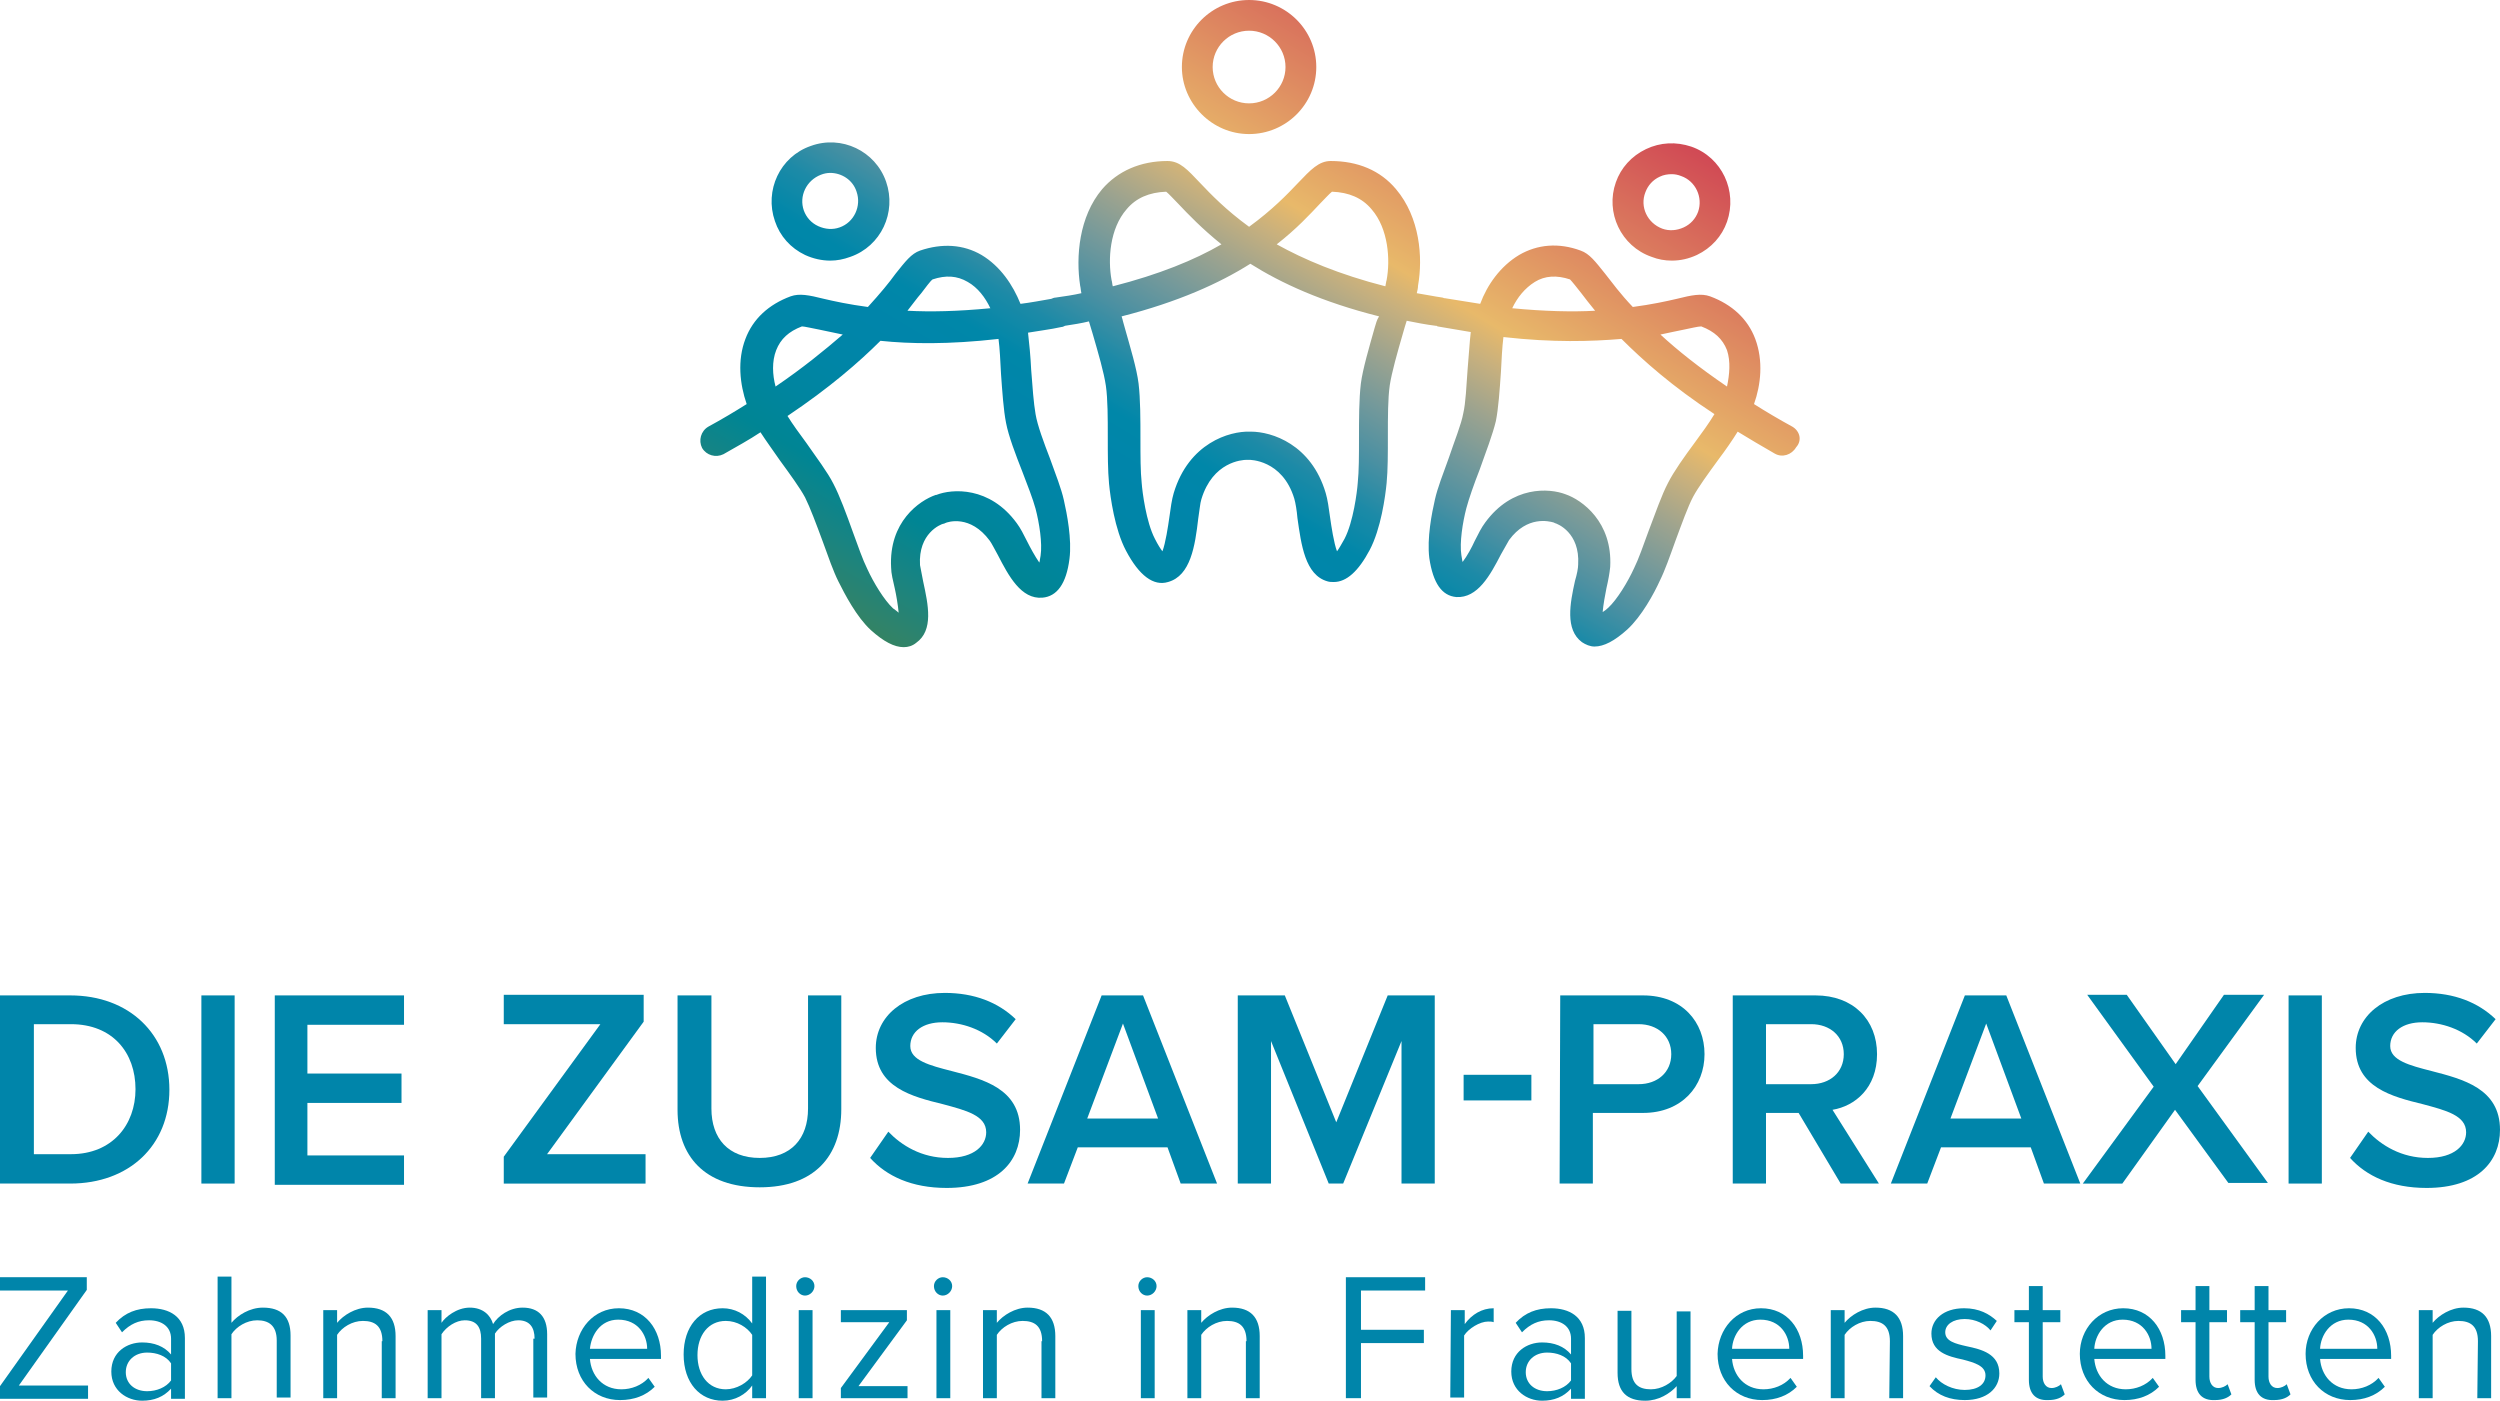 <?xml version="1.0" encoding="utf-8"?>
<svg width="282px" height="158px" viewBox="0 0 282 158" version="1.1" xmlns:xlink="http://www.w3.org/1999/xlink" xmlns="http://www.w3.org/2000/svg">
  <desc>Created with Lunacy</desc>
  <defs>
    <linearGradient x1="0.097" y1="0.967" x2="0.901" y2="0.18" id="gradient_1">
      <stop offset="0" stop-color="#3C8253" />
      <stop offset="0.049" stop-color="#2F836B" />
      <stop offset="0.107" stop-color="#188482" />
      <stop offset="0.166" stop-color="#008594" />
      <stop offset="0.224" stop-color="#0085A0" />
      <stop offset="0.281" stop-color="#0085A7" />
      <stop offset="0.336" stop-color="#0085AA" />
      <stop offset="0.384" stop-color="#0087A9" />
      <stop offset="0.434" stop-color="#1C8AA7" />
      <stop offset="0.486" stop-color="#4B90A2" />
      <stop offset="0.538" stop-color="#73999B" />
      <stop offset="0.591" stop-color="#9CA38F" />
      <stop offset="0.644" stop-color="#C7B07E" />
      <stop offset="0.684" stop-color="#E8B96A" />
      <stop offset="1" stop-color="#CE3D52" />
    </linearGradient>
  </defs>
  <g id="mari_logo_rz">
    <g id="Group" transform="translate(0 112)">
      <path d="M7.926 0L0 0L0 21.224L7.926 21.224C14.578 21.224 19.107 16.923 19.107 10.647C19.107 4.372 14.578 0 7.926 0ZM15.285 10.577C15.285 14.596 12.667 17.91 7.996 17.91L3.821 17.91L3.821 3.244L7.996 3.244C12.738 3.244 15.285 6.487 15.285 10.577Z" transform="translate(0 0.282)" id="Shape" fill="#0085AA" fill-rule="evenodd" stroke="none" />
      <path d="M0 0L3.751 0L3.751 21.224L0 21.224L0 0Z" transform="translate(22.716 0.282)" id="Path" fill="#0085AA" stroke="none" />
      <path d="M4.02255e-14 0L14.578 0L14.578 3.314L3.68 3.314L3.68 8.814L14.295 8.814L14.295 12.128L3.68 12.128L3.68 18.051L14.578 18.051L14.578 21.365L0 21.365L0 0L4.02255e-14 0Z" transform="translate(30.995 0.282)" id="Path" fill="#0085AA" stroke="none" />
      <path d="M0 18.263L10.898 3.314L0 3.314L0 0L15.781 0L15.781 3.032L4.883 17.981L15.993 17.981L15.993 21.295L0 21.295L0 18.263Z" transform="translate(56.825 0.212)" id="Path" fill="#0085AA" stroke="none" />
      <path d="M0.071 0L3.821 0L3.821 12.763C3.821 16.147 5.732 18.333 9.27 18.333C12.809 18.333 14.719 16.147 14.719 12.763L14.719 0L18.47 0L18.47 12.833C18.47 18.122 15.427 21.647 9.27 21.647C3.043 21.647 0 18.122 0 12.904L0 0L0.071 0Z" transform="translate(76.427 0.282)" id="Path" fill="#0085AA" stroke="none" />
      <path d="M2.052 15.654C3.538 17.205 5.803 18.615 8.775 18.615C11.818 18.615 13.092 17.135 13.092 15.724C13.092 13.82 10.827 13.256 8.209 12.551C4.741 11.705 0.637 10.647 0.637 6.205C0.637 2.679 3.751 0 8.421 0C11.747 0 14.436 1.058 16.418 2.962L14.295 5.712C12.667 4.09 10.332 3.314 8.138 3.314C5.944 3.314 4.529 4.372 4.529 5.994C4.529 7.615 6.723 8.179 9.2 8.814C12.738 9.731 16.913 10.789 16.913 15.442C16.913 18.968 14.436 22 8.633 22C4.671 22 1.84 20.66 0 18.615L2.052 15.654Z" transform="translate(98.152 0)" id="Path" fill="#0085AA" stroke="none" />
      <path d="M5.661 17.135L15.781 17.135L17.267 21.224L21.371 21.224L13.021 0L8.35 0L0 21.224L4.104 21.224L5.661 17.135ZM14.719 13.891L6.723 13.891L10.756 3.173L14.719 13.891Z" transform="translate(115.914 0.282)" id="Shape" fill="#0085AA" fill-rule="evenodd" stroke="none" />
      <path d="M18.47 5.147L11.889 21.224L10.261 21.224L3.751 5.147L3.751 21.224L0 21.224L0 0L5.307 0L11.11 14.314L16.913 0L22.22 0L22.22 21.224L18.47 21.224L18.47 5.147L18.47 5.147Z" transform="translate(139.62 0.282)" id="Path" fill="#0085AA" stroke="none" />
      <path d="M0 0L7.643 0L7.643 2.891L0 2.891L0 0Z" transform="translate(165.096 9.237)" id="Path" fill="#0085AA" stroke="none" />
      <path d="M9.412 0L0.071 0L0 21.224L3.751 21.224L3.751 13.256L9.412 13.256C13.799 13.256 16.347 10.224 16.347 6.628C16.347 3.032 13.87 0 9.412 0ZM3.821 3.244L8.916 3.244C11.039 3.244 12.596 4.583 12.596 6.628C12.596 8.673 11.039 10.013 8.916 10.013L3.821 10.013L3.821 3.244Z" transform="translate(175.923 0.282)" id="Shape" fill="#0085AA" fill-rule="evenodd" stroke="none" />
      <path d="M3.751 13.256L7.43 13.256L12.172 21.224L16.488 21.224L11.252 12.904C13.799 12.481 16.276 10.436 16.276 6.628C16.276 2.75 13.587 0 9.341 0L0 0L0 21.224L3.751 21.224L3.751 13.256ZM3.751 3.244L8.846 3.244C10.969 3.244 12.525 4.583 12.525 6.628C12.525 8.673 10.969 10.013 8.846 10.013L3.751 10.013L3.751 3.244Z" transform="translate(195.454 0.282)" id="Shape" fill="#0085AA" fill-rule="evenodd" stroke="none" />
      <path d="M5.661 17.135L15.781 17.135L17.267 21.224L21.371 21.224L13.021 0L8.35 0L0 21.224L4.104 21.224L5.661 17.135ZM14.719 13.891L6.723 13.891L10.756 3.173L14.719 13.891Z" transform="translate(213.287 0.282)" id="Shape" fill="#0085AA" fill-rule="evenodd" stroke="none" />
      <path d="M10.402 12.974L4.458 21.295L0 21.295L7.996 10.365L0.495 0L4.954 0L10.473 7.827L15.922 0L20.451 0L12.95 10.295L20.876 21.224L16.418 21.224L10.402 12.974Z" transform="translate(234.941 0.212)" id="Path" fill="#0085AA" stroke="none" />
      <path d="M0 0L3.751 0L3.751 21.224L0 21.224L0 0Z" transform="translate(258.152 0.282)" id="Path" fill="#0085AA" stroke="none" />
      <path d="M2.052 15.654C3.538 17.205 5.803 18.615 8.775 18.615C11.818 18.615 13.092 17.135 13.092 15.724C13.092 13.82 10.827 13.256 8.209 12.551C4.741 11.705 0.637 10.647 0.637 6.205C0.637 2.679 3.751 0 8.421 0C11.747 0 14.436 1.058 16.418 2.962L14.295 5.712C12.667 4.09 10.332 3.314 8.138 3.314C5.944 3.314 4.529 4.372 4.529 5.994C4.529 7.615 6.723 8.179 9.2 8.814C12.738 9.731 16.913 10.789 16.913 15.442C16.913 18.968 14.436 22 8.633 22C4.671 22 1.84 20.66 0 18.615L2.052 15.654Z" transform="translate(265.087 0)" id="Path" fill="#0085AA" stroke="none" />
    </g>
    <g id="Group" transform="translate(0 144)">
      <path d="M0 12.286L7.662 1.5L0 1.5L0 0L9.79 0L9.79 1.429L2.128 12.214L9.932 12.214L9.932 13.714L0 13.714L0 12.286Z" transform="translate(0 0.071)" id="Path" fill="#0085AA" stroke="none" />
      <path d="M3.476 10.429C4.824 10.429 5.888 10 6.739 9.071L6.739 10.214L8.3 10.214L8.3 3.357C8.3 0.929 6.527 0 4.469 0C2.838 0 1.561 0.5 0.497 1.643L1.206 2.714C2.128 1.786 3.05 1.357 4.256 1.357C5.675 1.357 6.739 2.071 6.739 3.429L6.739 5.214C5.959 4.286 4.824 3.857 3.476 3.857C1.774 3.857 0 4.929 0 7.143C0 9.286 1.774 10.429 3.476 10.429ZM4.044 5C5.108 5 6.172 5.357 6.739 6.214L6.739 8.143C6.172 8.929 5.108 9.357 4.044 9.357C2.625 9.357 1.632 8.5 1.632 7.214C1.632 5.929 2.625 5 4.044 5Z" transform="translate(12.557 3.571)" id="Shape" fill="#0085AA" fill-rule="evenodd" stroke="none" />
      <path d="M6.669 7.214C6.669 5.5 5.746 4.929 4.469 4.929C3.263 4.929 2.128 5.643 1.561 6.5L1.561 13.714L0 13.714L0 0L1.561 0L1.561 5.214C2.27 4.357 3.618 3.5 5.108 3.5C7.165 3.5 8.229 4.5 8.229 6.643L8.229 13.643L6.669 13.643L6.669 7.214L6.669 7.214Z" transform="translate(24.546 5.684342E-14)" id="Path" fill="#0085AA" stroke="none" />
      <path d="M6.669 3.786C6.669 2.071 5.817 1.5 4.469 1.5C3.263 1.5 2.128 2.214 1.561 3.071L1.561 10.214L0 10.214L0 0.286L1.561 0.286L1.561 1.714C2.27 0.857 3.618 0 5.037 0C7.094 0 8.158 1.071 8.158 3.214L8.158 10.214L6.598 10.214L6.598 3.786L6.669 3.786L6.669 3.786Z" transform="translate(36.464 3.5)" id="Path" fill="#0085AA" stroke="none" />
      <path d="M12.06 3.5C12.06 2.214 11.493 1.429 10.216 1.429C9.222 1.429 8.087 2.143 7.591 2.929L7.591 10.214L6.03 10.214L6.03 3.5C6.03 2.214 5.533 1.429 4.186 1.429C3.192 1.429 2.128 2.143 1.561 3L1.561 10.214L0 10.214L0 0.286L1.561 0.286L1.561 1.714C1.986 1.071 3.263 0 4.753 0C6.243 0 7.094 0.857 7.378 1.857C7.945 0.929 9.222 0 10.712 0C12.486 0 13.479 1 13.479 3L13.479 10.143L11.918 10.143L11.918 3.5L12.06 3.5Z" transform="translate(48.24 3.5)" id="Path" fill="#0085AA" stroke="none" />
      <path d="M9.648 5.357C9.648 2.357 7.875 0 4.895 0C2.057 0 0.071 2.357 0 5.143C0 8.214 2.128 10.357 5.037 10.357C6.598 10.357 7.945 9.857 8.939 8.857L8.229 7.857C7.449 8.714 6.314 9.143 5.179 9.143C3.05 9.143 1.774 7.571 1.632 5.714L9.648 5.714L9.648 5.357ZM8.087 4.571L1.632 4.571C1.774 3.071 2.767 1.286 4.824 1.286C7.094 1.286 8.087 3.071 8.087 4.571Z" transform="translate(64.912 3.571)" id="Shape" fill="#0085AA" fill-rule="evenodd" stroke="none" />
      <path d="M4.398 14C5.817 14 7.023 13.286 7.733 12.286L7.733 13.714L9.293 13.714L9.293 0L7.733 0L7.733 5.286C6.952 4.214 5.746 3.571 4.398 3.571C1.774 3.571 0 5.643 0 8.786C0 12 1.844 14 4.398 14ZM4.753 5C6.03 5 7.165 5.714 7.733 6.571L7.733 11.143C7.165 12 5.959 12.714 4.753 12.714C2.767 12.714 1.561 11.071 1.561 8.857C1.561 6.643 2.767 5 4.753 5Z" transform="translate(77.114 0)" id="Shape" fill="#0085AA" fill-rule="evenodd" stroke="none" />
      <path d="M0.993 0C0.497 0 0 0.429 0 1C0 1.643 0.497 2.071 0.993 2.071C1.561 2.071 2.057 1.571 2.057 1C2.057 0.429 1.561 0 0.993 0ZM1.844 3.714L0.284 3.714L0.284 13.643L1.844 13.643L1.844 3.714Z" transform="translate(89.812 0.071)" id="Shape" fill="#0085AA" fill-rule="evenodd" stroke="none" />
      <path d="M0 8.786L5.463 1.357L0 1.357L0 0L7.449 0L7.449 1.143L1.986 8.571L7.52 8.571L7.52 9.929L0 9.929L0 8.786L0 8.786Z" transform="translate(94.849 3.786)" id="Path" fill="#0085AA" stroke="none" />
      <path d="M0.993 0C0.497 0 0 0.429 0 1C0 1.643 0.497 2.071 0.993 2.071C1.561 2.071 2.057 1.571 2.057 1C2.057 0.429 1.561 0 0.993 0ZM1.844 3.714L0.284 3.714L0.284 13.643L1.844 13.643L1.844 3.714Z" transform="translate(105.348 0.071)" id="Shape" fill="#0085AA" fill-rule="evenodd" stroke="none" />
      <path d="M6.669 3.786C6.669 2.071 5.817 1.5 4.469 1.5C3.263 1.5 2.128 2.214 1.561 3.071L1.561 10.214L0 10.214L0 0.286L1.561 0.286L1.561 1.714C2.27 0.857 3.618 0 5.037 0C7.094 0 8.158 1.071 8.158 3.214L8.158 10.214L6.598 10.214L6.598 3.786L6.669 3.786L6.669 3.786Z" transform="translate(110.882 3.5)" id="Path" fill="#0085AA" stroke="none" />
      <path d="M0.993 0C0.497 0 0 0.429 0 1C0 1.643 0.497 2.071 0.993 2.071C1.561 2.071 2.057 1.571 2.057 1C2.057 0.429 1.561 0 0.993 0ZM1.844 3.714L0.284 3.714L0.284 13.643L1.844 13.643L1.844 3.714Z" transform="translate(128.404 0.071)" id="Shape" fill="#0085AA" fill-rule="evenodd" stroke="none" />
      <path d="M6.669 3.786C6.669 2.071 5.817 1.5 4.469 1.5C3.263 1.5 2.128 2.214 1.561 3.071L1.561 10.214L0 10.214L0 0.286L1.561 0.286L1.561 1.714C2.27 0.857 3.618 0 5.037 0C7.094 0 8.158 1.071 8.158 3.214L8.158 10.214L6.598 10.214L6.598 3.786L6.669 3.786L6.669 3.786Z" transform="translate(133.938 3.5)" id="Path" fill="#0085AA" stroke="none" />
      <path d="M0 0L8.939 0L8.939 1.5L1.703 1.5L1.703 5.929L8.797 5.929L8.797 7.429L1.703 7.429L1.703 13.643L0 13.643L0 0Z" transform="translate(151.815 0.071)" id="Path" fill="#0085AA" stroke="none" />
      <path d="M0.071 0.214L1.632 0.214L1.632 1.786C2.412 0.714 3.547 0 4.895 0L4.895 1.571C4.682 1.5 4.54 1.5 4.256 1.5C3.334 1.5 2.057 2.286 1.561 3.071L1.561 10.071L0 10.071L0.071 0.214L0.071 0.214Z" transform="translate(163.591 3.571)" id="Path" fill="#0085AA" stroke="none" />
      <path d="M3.476 10.429C4.824 10.429 5.888 10 6.739 9.071L6.739 10.214L8.3 10.214L8.3 3.357C8.3 0.929 6.527 0 4.469 0C2.838 0 1.561 0.5 0.497 1.643L1.206 2.714C2.128 1.786 3.05 1.357 4.256 1.357C5.675 1.357 6.739 2.071 6.739 3.429L6.739 5.214C5.959 4.286 4.824 3.857 3.476 3.857C1.774 3.857 0 4.929 0 7.143C0 9.286 1.774 10.429 3.476 10.429ZM4.044 5C5.108 5 6.172 5.357 6.739 6.214L6.739 8.143C6.172 8.929 5.108 9.357 4.044 9.357C2.625 9.357 1.632 8.5 1.632 7.214C1.632 5.929 2.625 5 4.044 5Z" transform="translate(170.473 3.571)" id="Shape" fill="#0085AA" fill-rule="evenodd" stroke="none" />
      <path d="M6.669 8.5C5.888 9.357 4.611 10.143 3.121 10.143C1.064 10.143 0 9.143 0 7L0 0L1.561 0L1.561 6.571C1.561 8.286 2.412 8.857 3.76 8.857C4.966 8.857 6.101 8.143 6.669 7.357L6.669 0.071L8.229 0.071L8.229 9.857L6.669 9.857L6.669 8.5L6.669 8.5Z" transform="translate(182.462 3.857)" id="Path" fill="#0085AA" stroke="none" />
      <path d="M9.648 5.357C9.648 2.357 7.875 0 4.895 0C2.057 0 0.071 2.357 0 5.143C0 8.214 2.128 10.357 5.037 10.357C6.598 10.357 7.945 9.857 8.939 8.857L8.229 7.857C7.449 8.714 6.314 9.143 5.179 9.143C3.05 9.143 1.774 7.571 1.632 5.714L9.648 5.714L9.648 5.357ZM8.087 4.571L1.632 4.571C1.703 3.071 2.767 1.286 4.824 1.286C7.094 1.286 8.087 3.071 8.087 4.571Z" transform="translate(193.742 3.571)" id="Shape" fill="#0085AA" fill-rule="evenodd" stroke="none" />
      <path d="M6.669 3.786C6.669 2.071 5.817 1.5 4.469 1.5C3.263 1.5 2.128 2.214 1.561 3.071L1.561 10.214L0 10.214L0 0.286L1.561 0.286L1.561 1.714C2.27 0.857 3.618 0 5.037 0C7.094 0 8.158 1.071 8.158 3.214L8.158 10.214L6.598 10.214L6.669 3.786L6.669 3.786Z" transform="translate(206.511 3.5)" id="Path" fill="#0085AA" stroke="none" />
      <path d="M0.709 7.786C1.348 8.571 2.625 9.214 3.973 9.214C5.463 9.214 6.314 8.571 6.314 7.571C6.314 6.5 5.108 6.143 3.76 5.786C2.057 5.429 0.213 4.929 0.213 2.857C0.213 1.286 1.561 0 3.902 0C5.604 0 6.739 0.643 7.591 1.429L6.881 2.5C6.314 1.786 5.179 1.214 3.973 1.214C2.625 1.214 1.774 1.857 1.774 2.714C1.774 3.714 2.909 4 4.186 4.286C5.888 4.643 7.875 5.143 7.875 7.357C7.875 9 6.527 10.357 3.973 10.357C2.341 10.357 0.993 9.857 0 8.786L0.709 7.786Z" transform="translate(217.649 3.571)" id="Path" fill="#0085AA" stroke="none" />
      <path d="M1.632 10.571L1.632 4.071L0 4.071L0 2.714L1.632 2.714L1.632 0L3.192 0L3.192 2.714L5.179 2.714L5.179 4.071L3.192 4.071L3.192 10.214C3.192 10.929 3.547 11.5 4.186 11.5C4.611 11.5 5.037 11.286 5.25 11.071L5.675 12.214C5.321 12.571 4.753 12.857 3.831 12.857C2.341 12.929 1.632 12.071 1.632 10.571Z" transform="translate(227.226 1.071)" id="Path" fill="#0085AA" stroke="none" />
      <path d="M9.648 5.357C9.648 2.357 7.875 0 4.895 0C2.057 0 0 2.357 0 5.143C0 8.214 2.128 10.357 5.037 10.357C6.598 10.357 7.945 9.857 8.939 8.857L8.229 7.857C7.449 8.714 6.314 9.143 5.179 9.143C3.05 9.143 1.774 7.571 1.632 5.714L9.648 5.714L9.648 5.357ZM8.087 4.571L1.632 4.571C1.703 3.071 2.767 1.286 4.824 1.286C7.094 1.286 8.087 3.071 8.087 4.571Z" transform="translate(234.604 3.571)" id="Shape" fill="#0085AA" fill-rule="evenodd" stroke="none" />
      <path d="M1.632 10.571L1.632 4.071L0 4.071L0 2.714L1.632 2.714L1.632 0L3.192 0L3.192 2.714L5.179 2.714L5.179 4.071L3.192 4.071L3.192 10.214C3.192 10.929 3.547 11.5 4.186 11.5C4.611 11.5 5.037 11.286 5.25 11.071L5.675 12.214C5.321 12.571 4.753 12.857 3.831 12.857C2.341 12.929 1.632 12.071 1.632 10.571Z" transform="translate(246.026 1.071)" id="Path" fill="#0085AA" stroke="none" />
      <path d="M1.632 10.571L1.632 4.071L0 4.071L0 2.714L1.632 2.714L1.632 0L3.192 0L3.192 2.714L5.179 2.714L5.179 4.071L3.192 4.071L3.192 10.214C3.192 10.929 3.547 11.5 4.186 11.5C4.611 11.5 5.037 11.286 5.25 11.071L5.675 12.214C5.321 12.571 4.753 12.857 3.831 12.857C2.341 12.929 1.632 12.071 1.632 10.571Z" transform="translate(252.694 1.071)" id="Path" fill="#0085AA" stroke="none" />
      <path d="M9.648 5.357C9.648 2.357 7.875 0 4.895 0C2.057 0 0 2.357 0 5.143C0 8.214 2.128 10.357 5.037 10.357C6.598 10.357 7.945 9.857 8.939 8.857L8.229 7.857C7.449 8.714 6.314 9.143 5.179 9.143C3.05 9.143 1.774 7.571 1.632 5.714L9.648 5.714L9.648 5.357ZM8.087 4.571L1.632 4.571C1.703 3.071 2.767 1.286 4.824 1.286C7.094 1.286 8.087 3.071 8.087 4.571Z" transform="translate(260.072 3.571)" id="Shape" fill="#0085AA" fill-rule="evenodd" stroke="none" />
      <path d="M6.669 3.786C6.669 2.071 5.817 1.5 4.469 1.5C3.263 1.5 2.128 2.214 1.561 3.071L1.561 10.214L0 10.214L0 0.286L1.561 0.286L1.561 1.714C2.27 0.857 3.618 0 5.037 0C7.094 0 8.158 1.071 8.158 3.214L8.158 10.214L6.598 10.214L6.669 3.786L6.669 3.786Z" transform="translate(272.842 3.5)" id="Path" fill="#0085AA" stroke="none" />
    </g>
    <path d="M69.477 7.561C69.477 11.731 66.076 15.123 61.897 15.123C57.717 15.123 54.317 11.66 54.317 7.561C54.317 3.392 57.717 0 61.897 0C66.076 0 69.477 3.392 69.477 7.561ZM66.005 7.561C66.005 5.3 64.164 3.463 61.897 3.463C59.63 3.463 57.788 5.3 57.788 7.561C57.788 9.823 59.63 11.66 61.897 11.66C64.164 11.66 66.005 9.823 66.005 7.561ZM11.813 28.762C12.734 29.186 13.726 29.398 14.646 29.398C15.426 29.398 16.134 29.256 16.913 28.974C20.384 27.773 22.155 23.956 20.951 20.494C19.747 17.031 15.922 15.194 12.45 16.466C8.979 17.667 7.208 21.483 8.413 24.946C8.979 26.642 10.184 27.985 11.813 28.762ZM107.305 28.974C108.014 29.256 108.793 29.398 109.572 29.398C110.564 29.398 111.485 29.186 112.406 28.762C114.035 27.985 115.239 26.642 115.806 25.017C117.01 21.554 115.239 17.738 111.768 16.536C110.068 15.971 108.297 16.042 106.668 16.819C105.039 17.596 103.834 18.939 103.268 20.564C102.063 23.956 103.834 27.773 107.305 28.974ZM123.173 48.125C121.615 47.277 120.198 46.429 118.852 45.581C119.631 43.39 119.915 40.705 118.994 38.231C118.144 35.97 116.373 34.345 113.893 33.426C112.902 33.073 111.839 33.285 110.139 33.709C108.935 33.991 107.305 34.345 105.18 34.627C103.763 33.143 102.842 31.871 102.063 30.882C100.93 29.468 100.292 28.62 99.3 28.267C96.821 27.349 94.412 27.561 92.358 28.762C90.233 30.034 88.745 32.154 87.966 34.274C86.691 34.062 85.345 33.85 83.999 33.638L83.928 33.638C83.857 33.638 83.786 33.567 83.716 33.567C82.724 33.426 81.732 33.214 80.811 33.073C80.882 32.79 80.953 32.507 80.953 32.225C81.52 29.044 81.165 24.522 78.473 21.342C76.702 19.222 74.152 18.162 71.106 18.162C69.76 18.162 68.839 19.151 67.422 20.635C66.218 21.907 64.518 23.674 61.897 25.582C59.276 23.674 57.576 21.907 56.371 20.635C54.955 19.151 54.105 18.162 52.688 18.162C49.642 18.162 47.091 19.292 45.32 21.342C42.699 24.451 42.345 28.974 42.841 32.225C42.912 32.507 42.912 32.79 42.983 33.073C42.062 33.285 41.07 33.426 40.078 33.567C39.937 33.567 39.724 33.638 39.582 33.709C38.378 33.921 37.245 34.133 36.111 34.274C35.261 32.154 33.844 30.034 31.719 28.762C29.665 27.561 27.256 27.419 24.777 28.267C23.785 28.62 23.147 29.468 22.014 30.882C21.306 31.871 20.314 33.073 18.897 34.627C16.772 34.345 15.143 33.991 13.938 33.709C12.238 33.285 11.175 33.073 10.184 33.426C7.704 34.345 5.933 35.97 5.083 38.231C4.162 40.634 4.446 43.319 5.225 45.581C3.879 46.429 2.462 47.277 0.904 48.125C0.054 48.62 -0.23 49.68 0.195 50.528C0.691 51.376 1.754 51.658 2.604 51.234C4.091 50.386 5.508 49.609 6.783 48.761C7.421 49.75 8.2 50.81 8.979 51.941C10.113 53.496 11.246 55.05 11.813 56.11C12.38 57.241 13.088 59.149 13.796 61.057C14.434 62.824 15.001 64.449 15.568 65.58C16.276 66.993 17.622 69.608 19.251 71.092C20.668 72.364 21.872 73 22.935 73C23.431 73 23.927 72.859 24.352 72.505C26.327 71.098 25.703 68.219 25.138 65.612L25.131 65.58C24.989 64.873 24.848 64.166 24.777 63.742C24.564 60.138 27.114 59.149 27.398 59.078L27.469 59.078L27.61 59.008C27.894 58.866 30.444 58.018 32.64 60.986C32.852 61.269 33.207 61.976 33.561 62.612C34.765 64.944 36.182 67.629 38.59 67.417C40.22 67.276 41.282 65.862 41.637 63.036C41.92 60.845 41.353 57.948 40.999 56.393C40.716 55.121 40.078 53.496 39.441 51.729C38.732 49.892 38.024 47.983 37.811 46.712C37.599 45.51 37.457 43.602 37.315 41.694C37.245 40.21 37.103 38.726 36.961 37.525C38.166 37.313 39.441 37.171 40.716 36.889C40.857 36.889 40.999 36.818 41.141 36.747C42.062 36.606 42.983 36.465 43.833 36.253C43.974 36.747 44.116 37.171 44.258 37.666C44.895 39.857 45.533 42.047 45.745 43.531C45.958 45.016 45.958 47.206 45.958 49.256C45.958 51.234 45.958 53.072 46.1 54.556C46.241 56.04 46.737 59.714 48.012 62.117C49.5 64.944 51.129 66.145 52.758 65.65C55.309 64.944 55.805 61.552 56.159 58.513C56.3 57.665 56.371 56.746 56.513 56.322C57.788 52.082 61.118 51.87 61.614 51.87L61.897 51.87C61.897 51.87 65.651 51.8 66.997 56.252C67.139 56.746 67.281 57.594 67.352 58.442C67.777 61.41 68.202 64.873 70.752 65.58C70.964 65.65 71.248 65.65 71.46 65.65C72.877 65.65 74.223 64.449 75.498 62.047C76.773 59.644 77.269 55.969 77.411 54.485C77.552 53.001 77.552 51.164 77.552 49.185C77.552 47.065 77.552 44.945 77.765 43.461C77.978 42.047 78.615 39.786 79.253 37.595C79.394 37.101 79.536 36.606 79.678 36.182C80.74 36.394 81.803 36.606 82.936 36.747L83.007 36.747C83.078 36.747 83.149 36.818 83.149 36.818C84.424 37.03 85.699 37.242 86.903 37.454C86.762 38.655 86.691 40.069 86.549 41.623C86.407 43.531 86.337 45.44 86.053 46.641C85.841 47.842 85.062 49.75 84.424 51.658C83.786 53.425 83.149 55.05 82.865 56.322C82.511 57.877 81.945 60.704 82.228 62.965C82.653 65.792 83.645 67.205 85.274 67.347C87.683 67.488 89.099 64.873 90.304 62.541C90.658 61.905 91.012 61.269 91.225 60.916C93.267 58.132 95.767 58.806 96.21 58.925C96.228 58.93 96.243 58.934 96.254 58.937L96.396 59.008C96.679 59.078 99.23 60.068 99.017 63.672C99.017 64.096 98.875 64.802 98.663 65.509C98.096 68.053 97.529 71.021 99.442 72.435C99.867 72.717 100.363 72.929 100.859 72.929C101.921 72.929 103.126 72.293 104.543 71.021C106.172 69.537 107.589 66.922 108.226 65.509C108.793 64.379 109.36 62.753 109.997 60.986C110.706 59.078 111.414 57.1 111.981 56.04C112.547 54.98 113.681 53.425 114.814 51.87C115.664 50.74 116.444 49.609 117.01 48.69C118.286 49.468 119.702 50.316 121.19 51.164C122.04 51.658 123.103 51.305 123.599 50.457C124.307 49.68 124.024 48.62 123.173 48.125ZM14.647 19.504Q14.116 19.504 13.584 19.716C11.955 20.352 11.105 22.119 11.672 23.744C11.955 24.522 12.522 25.158 13.301 25.511C14.08 25.864 14.93 25.935 15.71 25.652C17.339 25.087 18.189 23.25 17.622 21.624C17.197 20.282 15.922 19.504 14.647 19.504ZM108.226 19.928C107.447 20.282 106.88 20.918 106.597 21.695C105.959 23.32 106.809 25.158 108.51 25.794C109.289 26.076 110.139 26.006 110.918 25.652C111.697 25.299 112.264 24.663 112.547 23.886C113.114 22.26 112.264 20.423 110.635 19.858C110.281 19.716 109.926 19.646 109.572 19.646C109.147 19.646 108.651 19.716 108.226 19.928ZM46.383 31.589C45.958 29.256 46.171 25.794 48.083 23.603C49.146 22.331 50.634 21.695 52.546 21.624C52.83 21.836 53.396 22.472 53.892 22.967C55.026 24.168 56.584 25.794 58.78 27.561C55.734 29.327 51.767 30.953 46.525 32.295C46.454 32.083 46.454 31.801 46.383 31.589ZM77.411 31.589C77.34 31.801 77.34 32.013 77.269 32.295C72.027 30.953 68.06 29.256 65.014 27.561C67.281 25.794 68.768 24.168 69.902 22.967C70.397 22.472 70.964 21.836 71.248 21.624C73.16 21.695 74.648 22.331 75.71 23.603C77.623 25.794 77.836 29.327 77.411 31.589ZM74.507 43.249C74.719 41.623 75.428 39.221 76.065 36.959C76.207 36.535 76.278 36.111 76.561 35.687C70.115 34.062 65.51 31.942 62.039 29.751C58.568 31.942 53.892 34.062 47.517 35.687C47.658 36.111 47.729 36.535 47.871 36.959C48.508 39.221 49.217 41.553 49.429 43.249C49.642 45.016 49.642 47.347 49.642 49.538C49.642 51.376 49.642 53.213 49.783 54.485C49.854 55.474 50.279 58.866 51.271 60.775C51.625 61.481 51.909 61.905 52.121 62.188C52.475 61.269 52.759 59.361 52.9 58.372C53.042 57.312 53.184 56.322 53.396 55.616C55.096 49.962 59.701 48.62 61.968 48.69L62.11 48.69C64.447 48.69 68.91 50.104 70.54 55.616C70.752 56.322 70.894 57.312 71.035 58.372C71.177 59.361 71.46 61.269 71.815 62.188C72.027 61.905 72.311 61.41 72.665 60.775C73.656 58.866 74.082 55.474 74.152 54.485C74.294 53.142 74.294 51.305 74.294 49.538C74.294 47.277 74.294 45.016 74.507 43.249ZM26.194 31.518C25.91 31.73 25.414 32.437 24.918 33.073C24.422 33.638 23.927 34.345 23.36 35.051C25.981 35.193 29.027 35.122 32.711 34.769C32.144 33.567 31.294 32.437 30.16 31.801C28.956 31.094 27.681 31.023 26.194 31.518ZM98.096 31.518C96.608 31.023 95.262 31.094 94.129 31.801C92.995 32.507 92.145 33.567 91.579 34.769C95.262 35.122 98.379 35.193 100.929 35.051C100.292 34.274 99.796 33.638 99.371 33.073C98.875 32.437 98.308 31.73 98.096 31.518ZM8.484 43.602C8.129 42.259 8.059 40.775 8.554 39.503C9.05 38.231 9.971 37.383 11.459 36.818C11.742 36.818 12.592 37.03 13.371 37.171C14.08 37.313 15.001 37.525 16.063 37.737C14.009 39.503 11.601 41.482 8.484 43.602ZM108.297 37.737C110.21 39.503 112.689 41.482 115.806 43.602C116.089 42.259 116.231 40.775 115.806 39.503C115.31 38.231 114.389 37.383 112.901 36.818C112.547 36.818 111.697 37.03 110.989 37.171C110.21 37.313 109.359 37.525 108.297 37.737ZM112.193 49.892C110.989 51.517 109.785 53.213 109.147 54.485C108.439 55.828 107.73 57.877 106.951 59.926C106.384 61.481 105.818 63.106 105.322 64.096C104.613 65.65 103.409 67.629 102.417 68.548C102.205 68.76 101.992 68.901 101.78 69.043C101.851 68.195 102.063 67.064 102.205 66.357C102.417 65.439 102.559 64.661 102.63 63.955C102.913 58.866 99.442 56.393 97.6 55.757C95.758 55.05 91.579 54.768 88.533 58.937C88.108 59.502 87.754 60.209 87.329 61.057C87.045 61.693 86.478 62.753 85.983 63.389C85.912 63.177 85.912 62.895 85.841 62.612C85.628 61.198 85.983 58.937 86.408 57.312C86.691 56.252 87.258 54.626 87.895 53.001C88.604 51.022 89.383 48.973 89.737 47.489C90.02 46.075 90.162 44.026 90.304 41.977C90.375 40.563 90.445 39.15 90.587 38.019C96.183 38.655 100.505 38.514 103.905 38.231C106.314 40.634 109.643 43.602 114.389 46.712C113.752 47.772 112.973 48.831 112.193 49.892ZM38.378 62.682C38.591 61.269 38.236 59.008 37.811 57.382C37.528 56.322 36.891 54.697 36.324 53.213C35.544 51.234 34.765 49.185 34.482 47.701C34.199 46.288 34.057 44.167 33.915 42.189C33.844 40.775 33.773 39.291 33.632 38.231C28.035 38.867 23.643 38.797 20.314 38.443C17.905 40.846 14.576 43.743 9.83 46.923C10.396 47.842 11.175 48.902 11.955 49.962C13.088 51.588 14.363 53.284 15.001 54.556C15.709 55.898 16.488 58.018 17.197 59.997C17.764 61.552 18.33 63.177 18.826 64.166C19.535 65.721 20.739 67.7 21.731 68.619C22.014 68.831 22.227 68.972 22.368 69.113C22.297 68.265 22.085 67.064 21.943 66.428C21.731 65.509 21.518 64.661 21.518 64.025C21.235 58.866 24.706 56.464 26.548 55.828L26.619 55.828C28.39 55.121 32.64 54.838 35.686 59.008C36.111 59.573 36.465 60.28 36.891 61.128C37.174 61.693 37.74 62.753 38.236 63.46C38.307 63.248 38.307 62.965 38.378 62.682Z" transform="translate(79 0)" id="Shape" fill="url(#gradient_1)" fill-rule="evenodd" stroke="none" />
  </g>
</svg>